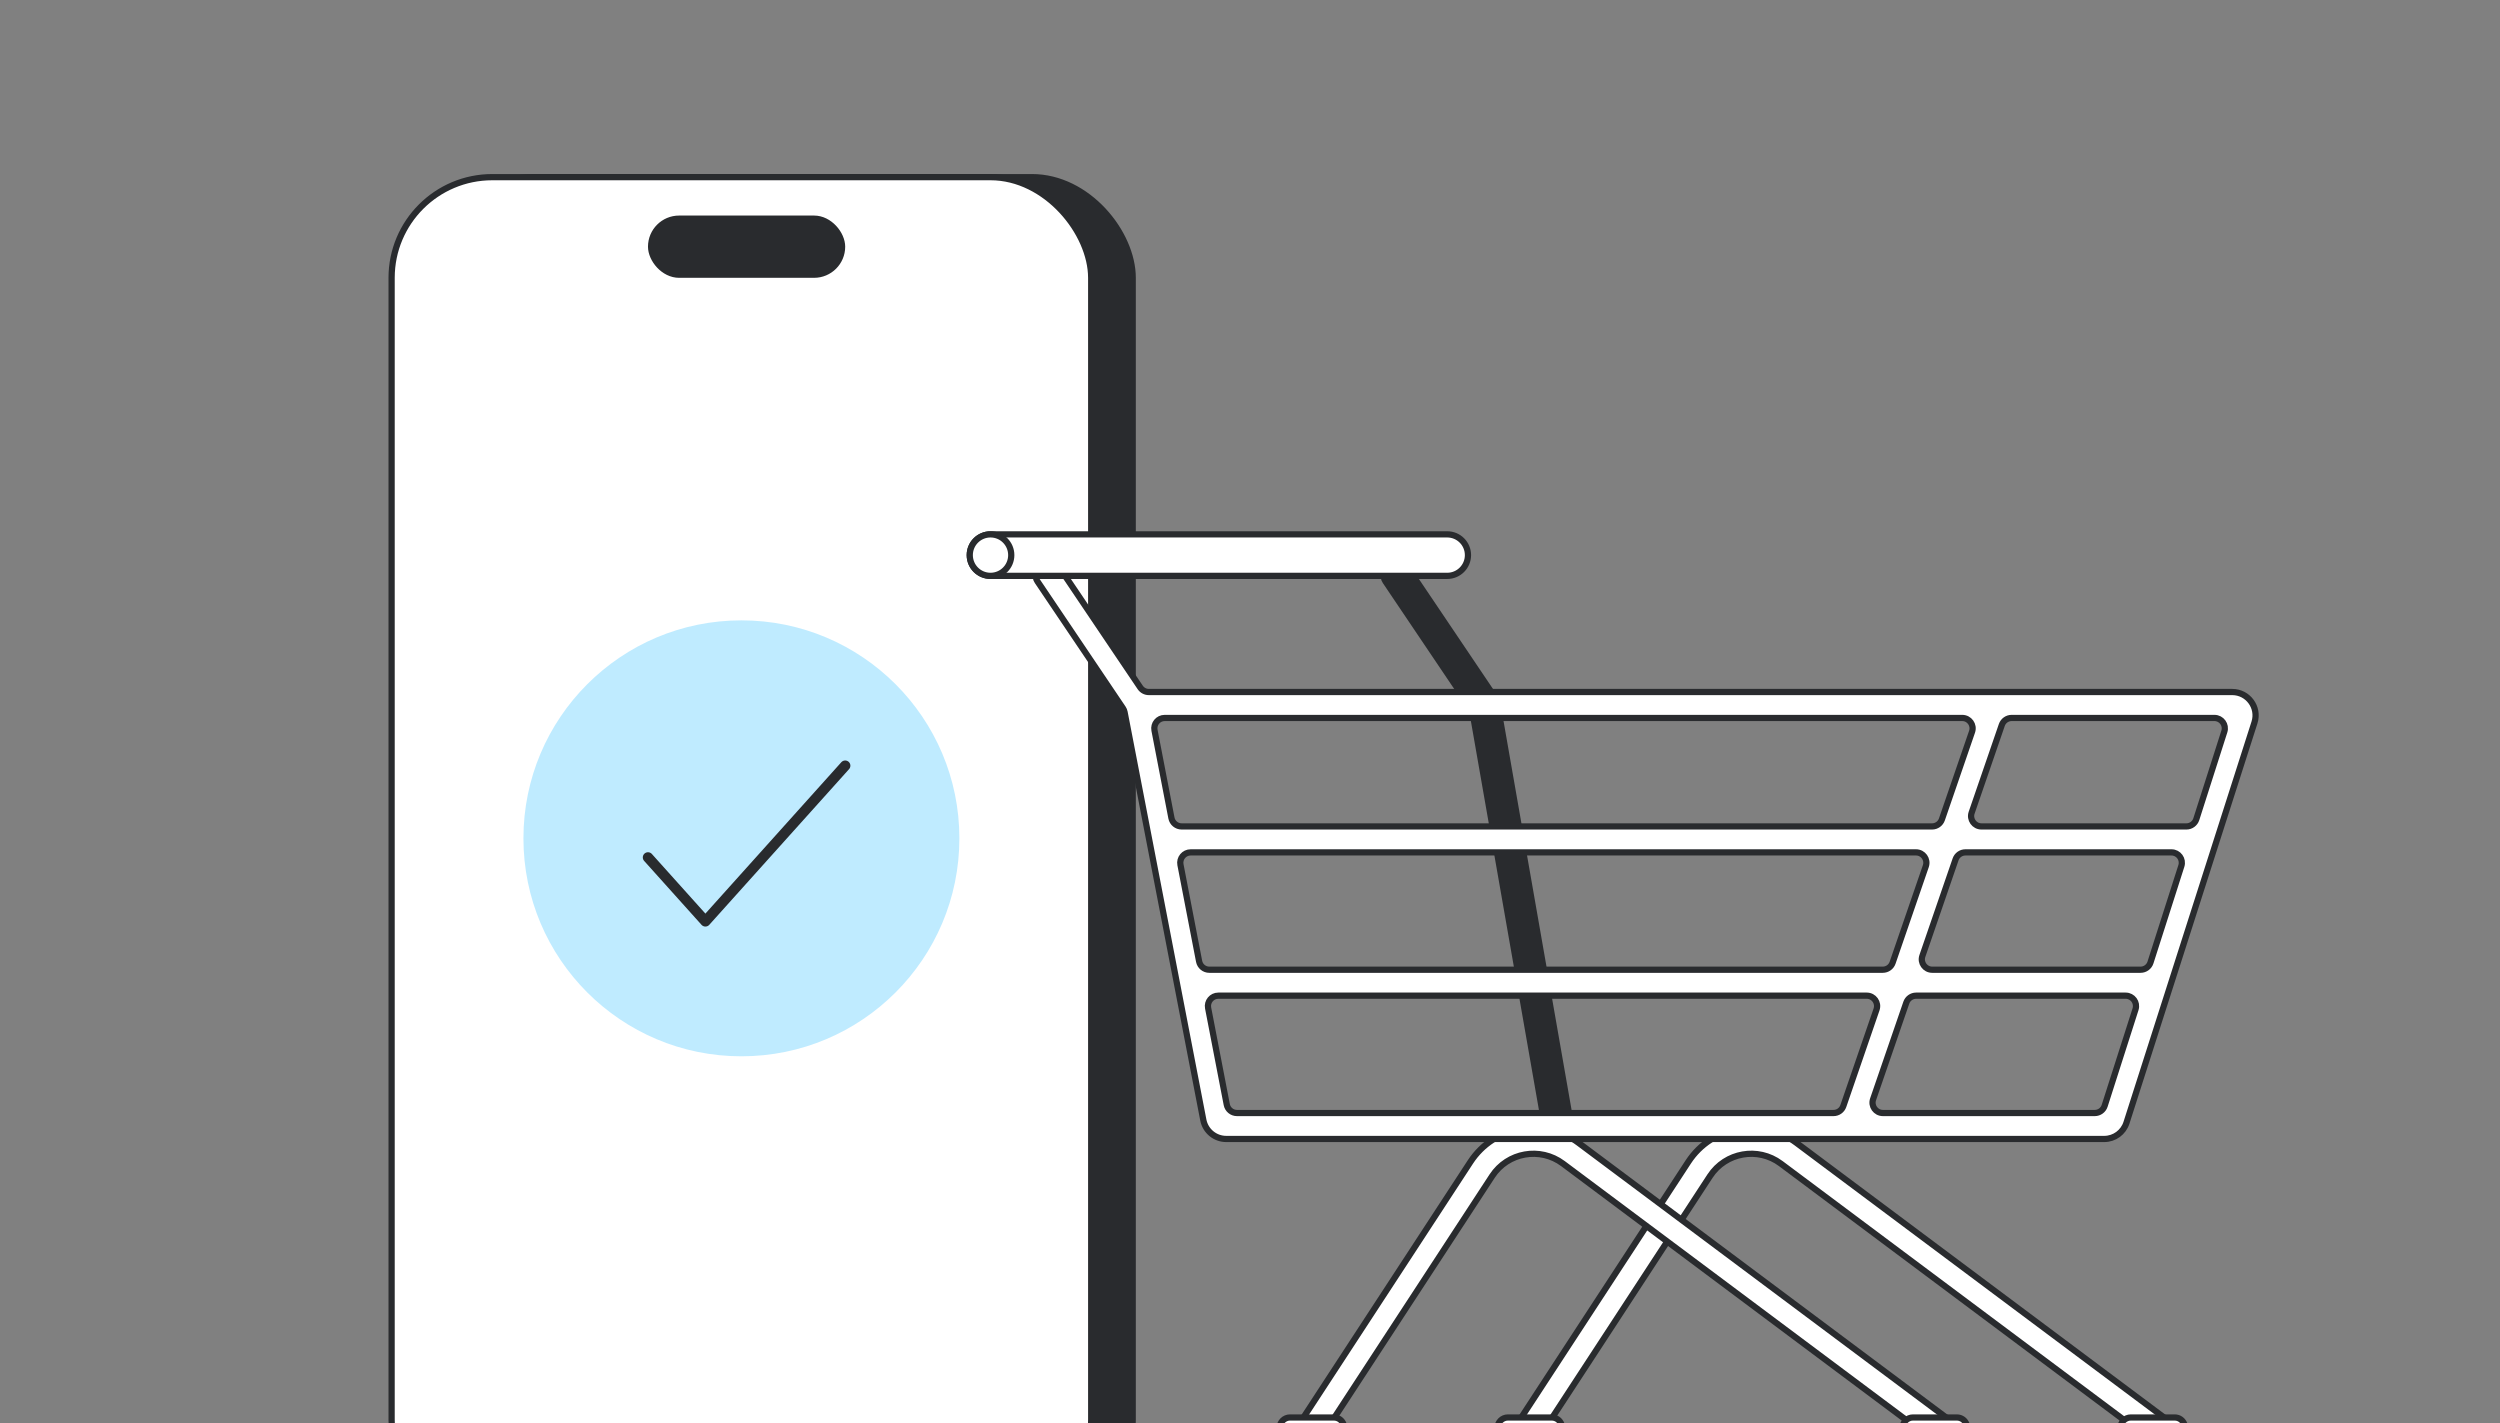 <svg width="281" height="160" viewBox="0 0 281 160" fill="none" xmlns="http://www.w3.org/2000/svg">
<rect x="0" y="0" width="281" height="160" fill="#808080" stroke="none"/>
<g clip-path="url(#clip0_3246_17894)">
<rect x="48.684" y="19.912" width="78.633" height="150.967" rx="11.317" fill="#292B2E" stroke="#292B2E" stroke-width="0.7"/>
<rect x="44.017" y="19.912" width="78.633" height="150.967" rx="11.317" fill="white" stroke="#292B2E" stroke-width="0.7"/>
<rect x="73.183" y="24.578" width="21.467" height="6.3" rx="3.15" fill="#292B2E" stroke="#292B2E" stroke-width="0.7"/>
<path fill-rule="evenodd" clip-rule="evenodd" d="M200.16 130.786C197.599 128.872 193.953 129.518 192.204 132.195L169.015 167.689C168.663 168.228 167.94 168.38 167.4 168.027L166.912 167.708C166.372 167.356 166.221 166.633 166.573 166.093L189.763 130.599C192.432 126.513 197.996 125.528 201.906 128.449L243.406 159.452C243.922 159.838 244.028 160.569 243.642 161.085L243.293 161.552C242.907 162.068 242.176 162.174 241.66 161.789L200.16 130.786Z" fill="white" stroke="#292B2E" stroke-width="0.7" stroke-linecap="round" stroke-linejoin="round"/>
<path d="M168.323 160.492V164.951C168.323 165.963 169.524 166.495 170.273 165.816L175.194 161.356C175.985 160.64 175.478 159.325 174.41 159.325H169.49C168.846 159.325 168.323 159.848 168.323 160.492Z" fill="white" stroke="#292B2E" stroke-width="0.7" stroke-linecap="round" stroke-linejoin="round"/>
<path d="M238.342 160.492V164.951C238.342 165.963 239.542 166.495 240.292 165.816L245.212 161.356C246.003 160.64 245.496 159.325 244.429 159.325H239.509C238.864 159.325 238.342 159.848 238.342 160.492Z" fill="white" stroke="#292B2E" stroke-width="0.7" stroke-linecap="round" stroke-linejoin="round"/>
<path fill-rule="evenodd" clip-rule="evenodd" d="M175.672 130.786C173.11 128.872 169.465 129.518 167.716 132.195L144.527 167.689C144.174 168.228 143.451 168.38 142.912 168.027L142.424 167.708C141.884 167.356 141.733 166.633 142.085 166.093L165.274 130.599C167.944 126.513 173.508 125.528 177.418 128.449L218.917 159.452C219.434 159.838 219.539 160.569 219.154 161.085L218.805 161.552C218.419 162.068 217.688 162.174 217.172 161.789L175.672 130.786Z" fill="white" stroke="#292B2E" stroke-width="0.7" stroke-linecap="round" stroke-linejoin="round"/>
<path d="M143.835 160.492V164.951C143.835 165.963 145.035 166.495 145.785 165.816L150.705 161.356C151.496 160.64 150.989 159.325 149.922 159.325H145.001C144.357 159.325 143.835 159.848 143.835 160.492Z" fill="white" stroke="#292B2E" stroke-width="0.7" stroke-linecap="round" stroke-linejoin="round"/>
<path d="M213.854 160.492V164.951C213.854 165.963 215.054 166.495 215.804 165.816L220.725 161.356C221.516 160.64 221.008 159.325 219.941 159.325H215.021C214.376 159.325 213.854 159.848 213.854 160.492Z" fill="white" stroke="#292B2E" stroke-width="0.7" stroke-linecap="round" stroke-linejoin="round"/>
<path fill-rule="evenodd" clip-rule="evenodd" d="M165.506 80.043C165.478 79.881 165.416 79.728 165.324 79.592L155.725 65.344C155.365 64.81 155.506 64.085 156.04 63.725L156.524 63.399C157.058 63.039 157.783 63.18 158.143 63.715L167.917 78.22C168.123 78.525 168.262 78.871 168.325 79.234L176.361 125.161C176.472 125.796 176.048 126.401 175.413 126.512L174.839 126.612C174.204 126.723 173.599 126.299 173.488 125.664L165.506 80.043Z" fill="#292B2E" stroke="#292B2E" stroke-width="0.7" stroke-linecap="round" stroke-linejoin="round"/>
<path fill-rule="evenodd" clip-rule="evenodd" d="M126.4 80.042C126.371 79.888 126.31 79.742 126.222 79.612L116.609 65.344C116.249 64.81 116.391 64.085 116.925 63.725L117.409 63.399C117.943 63.039 118.668 63.18 119.028 63.715L128.16 77.267C128.377 77.589 128.739 77.782 129.127 77.782H250.902C252.68 77.782 253.944 79.513 253.403 81.207L239.016 126.195C238.669 127.282 237.658 128.02 236.516 128.02H137.83C136.572 128.02 135.491 127.128 135.253 125.893L126.4 80.042ZM130.911 80.699C130.178 80.699 129.627 81.367 129.766 82.087L131.669 91.945C131.775 92.494 132.256 92.891 132.815 92.891H217.165C217.663 92.891 218.107 92.575 218.269 92.104L221.659 82.245C221.919 81.487 221.357 80.699 220.556 80.699H130.911ZM226.108 80.699C225.609 80.699 225.166 81.015 225.004 81.486L221.614 91.345C221.353 92.102 221.916 92.891 222.717 92.891H245.752C246.26 92.891 246.709 92.563 246.864 92.079L250.016 82.221C250.257 81.468 249.695 80.699 248.905 80.699H226.108ZM245.185 97.329C245.425 96.577 244.864 95.808 244.073 95.808H220.912C220.413 95.808 219.97 96.124 219.808 96.595L216.075 107.451C215.814 108.209 216.377 108.997 217.178 108.997H240.602C241.109 108.997 241.559 108.669 241.713 108.186L245.185 97.329ZM240.034 113.436C240.275 112.683 239.713 111.914 238.923 111.914H215.372C214.874 111.914 214.431 112.23 214.269 112.701L210.536 123.557C210.275 124.315 210.838 125.103 211.639 125.103H235.451C235.959 125.103 236.408 124.775 236.563 124.292L240.034 113.436ZM206.087 125.103C206.585 125.103 207.028 124.787 207.19 124.316L210.924 113.46C211.184 112.702 210.622 111.914 209.821 111.914H136.938C136.205 111.914 135.653 112.582 135.792 113.302L137.888 124.158C137.994 124.707 138.475 125.103 139.034 125.103H206.087ZM134.779 108.052C134.885 108.601 135.365 108.997 135.924 108.997H211.626C212.124 108.997 212.567 108.681 212.729 108.21L216.463 97.354C216.723 96.596 216.161 95.808 215.36 95.808H133.828C133.095 95.808 132.544 96.476 132.683 97.195L134.779 108.052Z" fill="white" stroke="#292B2E" stroke-width="0.7" stroke-linecap="round" stroke-linejoin="round"/>
<path d="M109 62.395C109 61.106 110.045 60.062 111.333 60.062H162.667C163.955 60.062 165 61.106 165 62.395C165 63.684 163.955 64.728 162.667 64.728H111.333C110.045 64.728 109 63.684 109 62.395Z" fill="white" stroke="#292B2E" stroke-width="0.7" stroke-linecap="round"/>
<circle cx="111.333" cy="62.395" r="2.333" fill="white" stroke="#292B2E" stroke-width="0.7" stroke-linecap="round"/>
<circle cx="83.334" cy="94.228" r="24.5" fill="#BFEBFF"/>
<path d="M72.834 96.374L79.287 103.562L95 86.062" stroke="#292B2E" stroke-width="1.167" stroke-linecap="round" stroke-linejoin="round"/>
</g>
<defs>
<clipPath id="clip0_3246_17894">
<rect width="280" height="160" fill="white" transform="translate(0.5)"/>
</clipPath>
</defs>
</svg>
